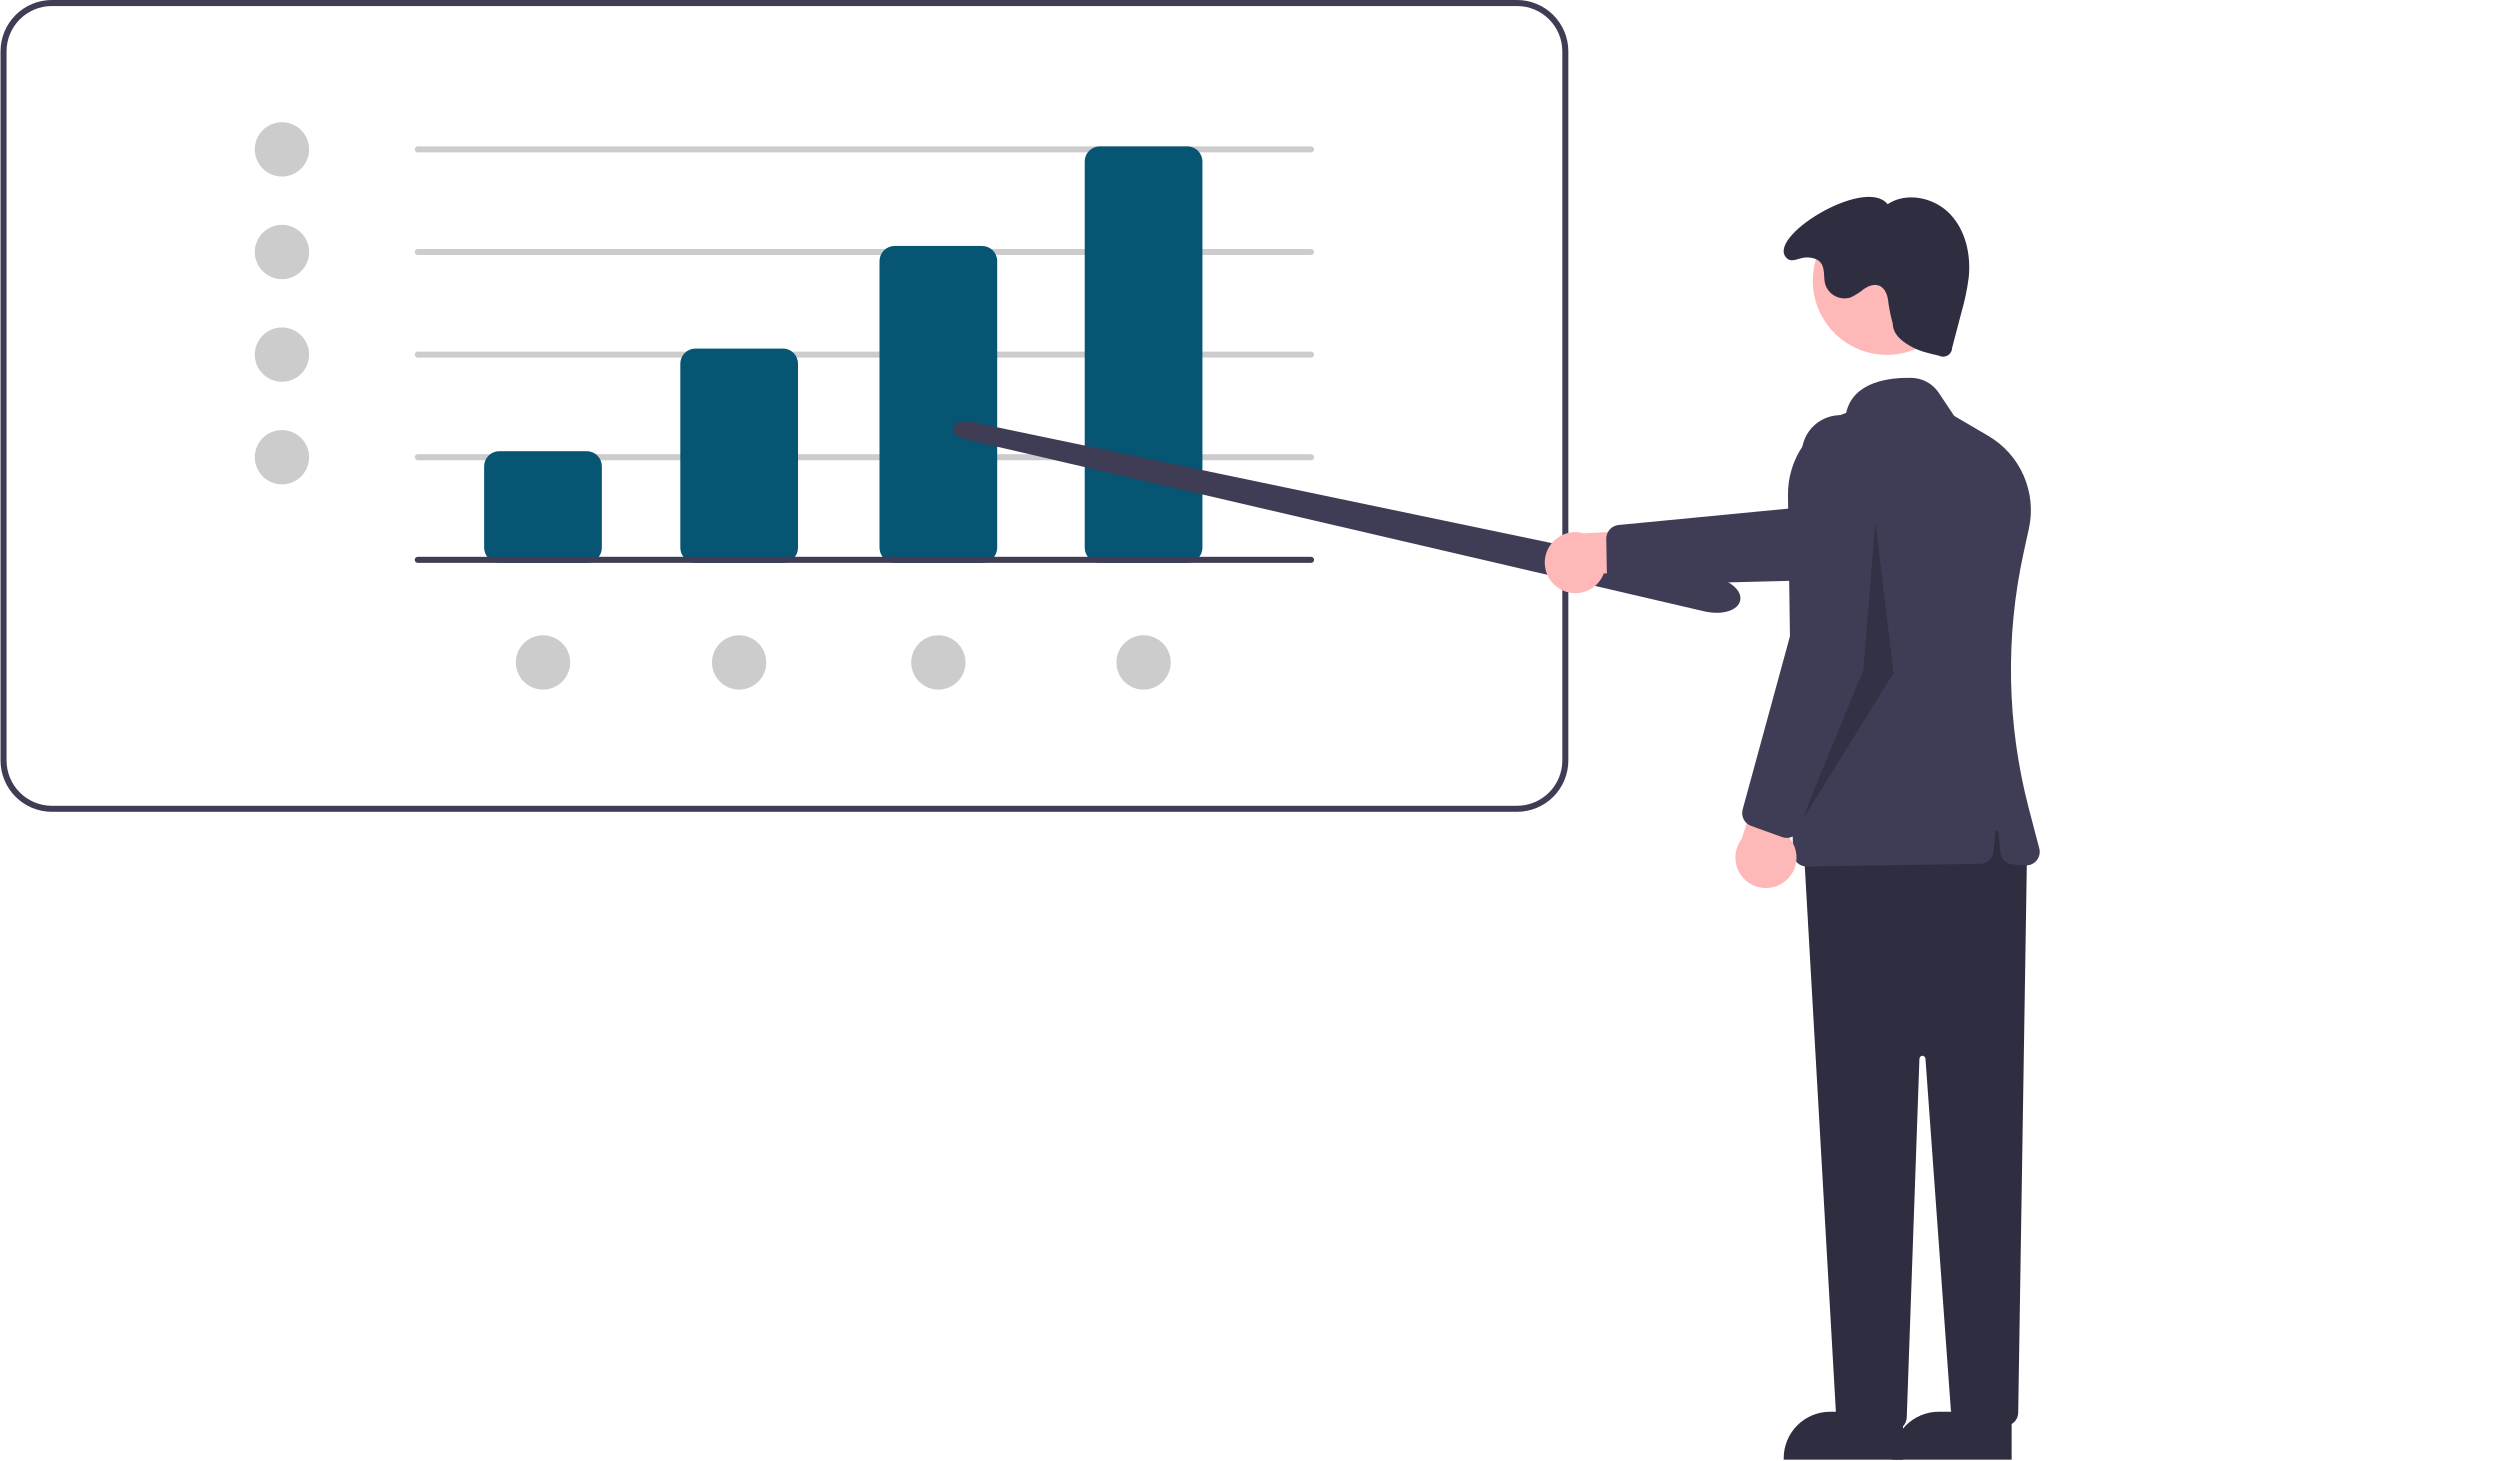 <svg width="3302" height="1930" viewBox="0 0 3302 1930" fill="none" xmlns="http://www.w3.org/2000/svg">
<g clip-path="url(#clip0_39_177)">
<path d="M2003.71 1072.26H68.454C50.488 1072.24 33.264 1065.1 20.56 1052.39C7.857 1039.69 0.711 1022.47 0.69 1004.5V67.764C0.711 49.798 7.857 32.574 20.56 19.87C33.264 7.166 50.488 0.02 68.454 0H2003.71C2021.68 0.02 2038.9 7.166 2051.61 19.87C2064.31 32.574 2071.46 49.798 2071.48 67.764V1004.5C2071.46 1022.47 2064.31 1039.69 2051.61 1052.39C2038.9 1065.1 2021.68 1072.24 2003.71 1072.26ZM68.454 7.972C52.602 7.99 37.404 14.295 26.195 25.505C14.986 36.714 8.681 51.912 8.663 67.764V1004.5C8.681 1020.35 14.986 1035.55 26.195 1046.76C37.404 1057.97 52.602 1064.27 68.454 1064.29H2003.71C2019.56 1064.27 2034.76 1057.97 2045.97 1046.76C2057.18 1035.55 2063.49 1020.35 2063.5 1004.5V67.764C2063.49 51.912 2057.18 36.714 2045.97 25.505C2034.76 14.295 2019.56 7.99 2003.71 7.972H68.454Z" fill="#3F3D56"/>
<path d="M372.396 233.188C392.209 233.188 408.271 217.126 408.271 197.312C408.271 177.499 392.209 161.438 372.396 161.438C352.582 161.438 336.521 177.499 336.521 197.312C336.521 217.126 352.582 233.188 372.396 233.188Z" fill="#CCCCCC"/>
<path d="M372.396 368.715C392.209 368.715 408.271 352.654 408.271 332.84C408.271 313.027 392.209 296.965 372.396 296.965C352.582 296.965 336.521 313.027 336.521 332.84C336.521 352.654 352.582 368.715 372.396 368.715Z" fill="#CCCCCC"/>
<path d="M372.396 504.243C392.209 504.243 408.271 488.181 408.271 468.368C408.271 448.555 392.209 432.493 372.396 432.493C352.582 432.493 336.521 448.555 336.521 468.368C336.521 488.181 352.582 504.243 372.396 504.243Z" fill="#CCCCCC"/>
<path d="M372.396 639.771C392.209 639.771 408.271 623.709 408.271 603.896C408.271 584.083 392.209 568.021 372.396 568.021C352.582 568.021 336.521 584.083 336.521 603.896C336.521 623.709 352.582 639.771 372.396 639.771Z" fill="#CCCCCC"/>
<path d="M976.291 910.827C996.104 910.827 1012.17 894.765 1012.17 874.952C1012.17 855.138 996.104 839.077 976.291 839.077C956.478 839.077 940.416 855.138 940.416 874.952C940.416 894.765 956.478 910.827 976.291 910.827Z" fill="#CCCCCC"/>
<path d="M717.194 910.827C737.007 910.827 753.069 894.765 753.069 874.952C753.069 855.138 737.007 839.077 717.194 839.077C697.381 839.077 681.319 855.138 681.319 874.952C681.319 894.765 697.381 910.827 717.194 910.827Z" fill="#CCCCCC"/>
<path d="M1510.43 910.827C1530.24 910.827 1546.31 894.765 1546.31 874.952C1546.31 855.138 1530.24 839.077 1510.43 839.077C1490.62 839.077 1474.56 855.138 1474.56 874.952C1474.56 894.765 1490.62 910.827 1510.43 910.827Z" fill="#CCCCCC"/>
<path d="M1239.37 910.827C1259.19 910.827 1275.25 894.765 1275.25 874.952C1275.25 855.138 1259.19 839.077 1239.37 839.077C1219.56 839.077 1203.5 855.138 1203.5 874.952C1203.5 894.765 1219.56 910.827 1239.37 910.827Z" fill="#CCCCCC"/>
<path d="M1731.66 201.299H551.77C550.713 201.299 549.699 200.879 548.952 200.131C548.204 199.384 547.784 198.37 547.784 197.313C547.784 196.256 548.204 195.242 548.952 194.494C549.699 193.747 550.713 193.327 551.77 193.327H1731.66C1732.72 193.327 1733.73 193.747 1734.48 194.494C1735.23 195.242 1735.65 196.256 1735.65 197.313C1735.65 198.37 1735.23 199.384 1734.48 200.131C1733.73 200.879 1732.72 201.299 1731.66 201.299Z" fill="#CCCCCC"/>
<path d="M1731.66 336.827H551.77C550.713 336.827 549.699 336.407 548.952 335.659C548.204 334.912 547.784 333.898 547.784 332.841C547.784 331.783 548.204 330.77 548.952 330.022C549.699 329.275 550.713 328.854 551.77 328.854H1731.66C1732.72 328.854 1733.73 329.275 1734.48 330.022C1735.23 330.77 1735.65 331.783 1735.65 332.841C1735.65 333.898 1735.23 334.912 1734.48 335.659C1733.73 336.407 1732.72 336.827 1731.66 336.827Z" fill="#CCCCCC"/>
<path d="M1731.66 472.355H551.77C550.713 472.355 549.699 471.935 548.952 471.187C548.204 470.439 547.784 469.426 547.784 468.368C547.784 467.311 548.204 466.297 548.952 465.55C549.699 464.802 550.713 464.382 551.77 464.382H1731.66C1732.72 464.382 1733.73 464.802 1734.48 465.55C1735.23 466.297 1735.65 467.311 1735.65 468.368C1735.65 469.426 1735.23 470.439 1734.48 471.187C1733.73 471.935 1732.72 472.355 1731.66 472.355Z" fill="#CCCCCC"/>
<path d="M1731.66 607.882H551.77C550.713 607.882 549.699 607.462 548.952 606.715C548.204 605.967 547.784 604.953 547.784 603.896C547.784 602.839 548.204 601.825 548.952 601.078C549.699 600.33 550.713 599.91 551.77 599.91H1731.66C1732.72 599.91 1733.73 600.33 1734.48 601.078C1735.23 601.825 1735.65 602.839 1735.65 603.896C1735.65 604.953 1735.23 605.967 1734.48 606.715C1733.73 607.462 1732.72 607.882 1731.66 607.882Z" fill="#CCCCCC"/>
<path d="M774.993 743.41H659.395C654.111 743.404 649.045 741.302 645.309 737.566C641.573 733.829 639.471 728.763 639.465 723.479V615.854C639.471 610.57 641.573 605.504 645.309 601.768C649.045 598.032 654.111 595.93 659.395 595.924H774.993C780.277 595.93 785.342 598.032 789.079 601.768C792.815 605.504 794.917 610.57 794.923 615.854V723.479C794.917 728.763 792.815 733.829 789.079 737.566C785.342 741.302 780.277 743.404 774.993 743.41Z" fill="#065573"/>
<path d="M1034.09 743.41H918.493C913.209 743.404 908.143 741.302 904.406 737.566C900.67 733.829 898.568 728.763 898.562 723.479V480.327C898.568 475.042 900.67 469.977 904.406 466.24C908.143 462.504 913.209 460.402 918.493 460.396H1034.09C1039.37 460.402 1044.44 462.504 1048.18 466.24C1051.91 469.977 1054.01 475.042 1054.02 480.327V723.479C1054.01 728.763 1051.91 733.829 1048.18 737.566C1044.44 741.302 1039.37 743.404 1034.09 743.41Z" fill="#065573"/>
<path d="M1297.17 743.41H1181.58C1176.29 743.404 1171.23 741.302 1167.49 737.566C1163.75 733.829 1161.65 728.763 1161.65 723.479V344.799C1161.65 339.515 1163.75 334.449 1167.49 330.712C1171.23 326.976 1176.29 324.874 1181.58 324.868H1297.17C1302.46 324.874 1307.52 326.976 1311.26 330.712C1315 334.449 1317.1 339.515 1317.1 344.799V723.479C1317.1 728.763 1315 733.829 1311.26 737.566C1307.52 741.302 1302.46 743.404 1297.17 743.41Z" fill="#065573"/>
<path d="M1568.23 743.41H1452.63C1447.35 743.404 1442.28 741.302 1438.55 737.566C1434.81 733.829 1432.71 728.764 1432.7 723.479V213.257C1432.71 207.973 1434.81 202.907 1438.55 199.171C1442.28 195.435 1447.35 193.333 1452.63 193.327H1568.23C1573.51 193.333 1578.58 195.435 1582.32 199.171C1586.05 202.907 1588.15 207.973 1588.16 213.257V723.479C1588.15 728.764 1586.05 733.829 1582.32 737.566C1578.58 741.302 1573.51 743.404 1568.23 743.41Z" fill="#065573"/>
<path d="M2267.23 809.411C2262.7 809.399 2258.18 808.946 2253.74 808.058C2252.93 807.896 2252.11 807.722 2251.3 807.534L1275.11 580.248C1264.51 577.778 1257.47 571.108 1258.73 564.73C1259.26 562.852 1260.3 561.158 1261.74 559.834C1263.17 558.51 1264.94 557.608 1266.86 557.227C1271.57 555.928 1276.53 555.818 1281.3 556.906L2263.54 762.039C2285.66 766.655 2301.01 780.229 2298.5 792.937C2297.18 799.588 2291.32 804.743 2282.01 807.457C2277.2 808.797 2272.22 809.455 2267.23 809.411Z" fill="#3F3D56"/>
<path d="M2060.44 777.965C2065.49 780.934 2071.13 782.76 2076.97 783.313C2082.8 783.866 2088.69 783.134 2094.21 781.167C2099.73 779.2 2104.75 776.047 2108.92 771.929C2113.09 767.812 2116.3 762.83 2118.34 757.335L2260.75 760.305L2221.3 697.675L2092.11 704.456C2082.65 701.648 2072.49 702.406 2063.56 706.588C2054.62 710.769 2047.53 718.084 2043.62 727.145C2039.72 736.205 2039.28 746.383 2042.38 755.75C2045.48 765.116 2051.9 773.021 2060.44 777.965Z" fill="#FFB8B8"/>
<path d="M2122.3 755.216L2121.56 711.565C2121.5 707.06 2123.14 702.698 2126.14 699.337C2129.14 695.976 2133.29 693.86 2137.77 693.406L2393.68 668.709L2606.9 598.8C2613.34 596.69 2620.13 595.88 2626.88 596.418C2633.63 596.956 2640.21 598.83 2646.23 601.933C2652.25 605.035 2657.59 609.303 2661.95 614.489C2666.3 619.675 2669.59 625.675 2671.6 632.14C2673.62 638.606 2674.33 645.407 2673.69 652.15C2673.06 658.893 2671.09 665.442 2667.9 671.417C2664.71 677.391 2660.37 682.672 2655.12 686.953C2649.87 691.233 2643.82 694.427 2637.33 696.35L2401.32 766.225L2140.68 772.846C2136.74 772.941 2132.88 771.739 2129.69 769.425C2126.5 767.11 2124.16 763.812 2123.03 760.037C2122.57 758.471 2122.32 756.849 2122.3 755.216Z" fill="#3F3D56"/>
<path d="M2501.01 1880.58L2452.14 1880.57L2428.89 1692.08L2501.02 1692.08L2501.01 1880.58Z" fill="#FFB8B8"/>
<path d="M2513.47 1927.95L2355.9 1927.94V1925.95C2355.9 1917.89 2357.49 1909.92 2360.57 1902.48C2363.65 1895.04 2368.17 1888.27 2373.86 1882.58C2379.56 1876.88 2386.32 1872.37 2393.76 1869.28C2401.2 1866.2 2409.18 1864.62 2417.23 1864.62H2417.24L2513.48 1864.62L2513.47 1927.95Z" fill="#2F2E41"/>
<path d="M2644.51 1880.58L2595.64 1880.57L2572.39 1692.08L2644.52 1692.08L2644.51 1880.58Z" fill="#FFB8B8"/>
<path d="M2656.97 1927.95L2499.4 1927.94V1925.95C2499.4 1917.89 2500.99 1909.92 2504.07 1902.48C2507.15 1895.04 2511.67 1888.27 2517.36 1882.58C2523.06 1876.88 2529.82 1872.37 2537.26 1869.28C2544.7 1866.2 2552.68 1864.62 2560.73 1864.62H2560.74L2656.98 1864.62L2656.97 1927.95Z" fill="#2F2E41"/>
<path d="M2677.31 1123.68L2665.64 1865.9C2665.6 1868.25 2665.11 1870.57 2664.2 1872.71C2663.29 1874.85 2661.98 1876.76 2660.35 1878.33C2658.72 1879.9 2656.8 1881.09 2654.72 1881.83C2652.64 1882.58 2650.44 1882.85 2648.25 1882.63L2591.07 1877.06C2587.32 1876.7 2583.81 1874.92 2581.16 1872.05C2578.52 1869.17 2576.91 1865.39 2576.61 1861.36L2543.14 1398.38C2543.06 1397.3 2542.59 1396.28 2541.84 1395.55C2541.09 1394.82 2540.1 1394.42 2539.08 1394.44C2538.07 1394.46 2537.09 1394.9 2536.37 1395.66C2535.64 1396.43 2535.22 1397.46 2535.18 1398.55L2518.44 1872.13C2518.29 1876.55 2516.54 1880.73 2513.57 1883.79C2510.6 1886.86 2506.64 1888.57 2502.51 1888.57H2441.18C2437.12 1888.57 2433.21 1886.91 2430.26 1883.93C2427.3 1880.95 2425.52 1876.87 2425.27 1872.52L2382.34 1119.4L2637.45 1051.03L2677.31 1123.68Z" fill="#2F2E41"/>
<path d="M2492.27 468.678C2546.34 468.678 2590.17 424.845 2590.17 370.775C2590.17 316.704 2546.34 272.872 2492.27 272.872C2438.2 272.872 2394.37 316.704 2394.37 370.775C2394.37 424.845 2438.2 468.678 2492.27 468.678Z" fill="#FFB8B8"/>
<path d="M2373.6 1139.4C2371.9 1137.76 2370.55 1135.8 2369.62 1133.63C2368.68 1131.47 2368.19 1129.14 2368.16 1126.78L2361.56 654.654C2361.16 630.638 2368.39 607.113 2382.2 587.46C2396.01 567.807 2415.69 553.036 2438.42 545.27C2447.59 503.657 2496.41 498.445 2524.87 499.067C2531.97 499.22 2538.93 501.084 2545.16 504.5C2551.39 507.916 2556.7 512.784 2560.65 518.69L2581.05 549.291L2626.02 575.648C2646.83 587.794 2663.24 606.236 2672.89 628.313C2682.54 650.391 2684.93 674.963 2679.71 698.486L2672.79 729.974C2648.41 841.423 2650.73 957.057 2679.56 1067.44L2693.49 1120.55C2694.21 1123.32 2694.27 1126.22 2693.64 1129.01C2693.02 1131.8 2691.74 1134.4 2689.91 1136.6C2688.07 1138.79 2685.74 1140.52 2683.11 1141.63C2680.47 1142.74 2677.61 1143.2 2674.76 1142.98L2658.58 1141.74C2654.38 1141.42 2650.43 1139.63 2647.41 1136.69C2644.4 1133.74 2642.52 1129.83 2642.11 1125.64L2639.43 1098.87C2639.38 1098.38 2639.15 1097.92 2638.78 1097.59C2638.42 1097.26 2637.94 1097.07 2637.45 1097.07C2636.95 1097.07 2636.48 1097.26 2636.11 1097.59C2635.74 1097.92 2635.51 1098.38 2635.46 1098.87L2632.87 1124.79C2632.44 1129.17 2630.4 1133.23 2627.16 1136.21C2623.92 1139.19 2619.7 1140.87 2615.3 1140.94L2386.37 1144.46C2386.28 1144.46 2386.18 1144.47 2386.09 1144.47C2381.42 1144.48 2376.94 1142.66 2373.6 1139.4Z" fill="#3F3D56"/>
<path d="M2499.93 427.208C2500.33 441.048 2509.94 449.055 2521.73 456.304C2533.53 463.553 2547.32 466.696 2560.83 469.728C2562.64 470.692 2564.67 471.171 2566.73 471.121C2568.78 471.071 2570.79 470.492 2572.55 469.44C2574.32 468.389 2575.78 466.9 2576.8 465.118C2577.83 463.336 2578.37 461.32 2578.39 459.266L2590.78 412.137C2595.16 397.083 2598.35 381.706 2600.32 366.15C2603.3 336.217 2596.21 304.018 2575.31 282.376C2554.42 260.734 2518.19 253.046 2493.15 269.721C2463.44 231.774 2327.64 315.613 2361.14 342C2367.1 346.695 2376.21 340.755 2383.77 340.179C2391.34 339.603 2399.82 340.934 2404.62 346.805C2410.9 354.475 2408.16 365.9 2410.75 375.468C2411.82 378.835 2413.55 381.957 2415.83 384.653C2418.11 387.349 2420.91 389.567 2424.05 391.178C2427.19 392.789 2430.62 393.762 2434.15 394.041C2437.67 394.32 2441.21 393.898 2444.57 392.801C2450.82 389.72 2456.71 385.937 2462.11 381.526C2467.91 377.661 2475.24 374.806 2481.77 377.243C2490.38 380.456 2493.44 390.997 2494.22 400.154C2495.53 409.286 2497.44 418.324 2499.93 427.208Z" fill="#2F2E41"/>
<path opacity="0.2" d="M2477.06 689.598L2461.12 884.917L2377.41 1088.21L2500.98 888.903L2477.06 689.598Z" fill="black"/>
<path d="M2357.84 1163.91C2362.41 1160.24 2366.12 1155.62 2368.7 1150.36C2371.29 1145.1 2372.69 1139.34 2372.82 1133.48C2372.94 1127.62 2371.77 1121.81 2369.4 1116.45C2367.03 1111.09 2363.52 1106.32 2359.1 1102.46L2412.43 970.379L2339.87 985.031L2300.36 1108.21C2294.37 1116.06 2291.48 1125.83 2292.21 1135.66C2292.95 1145.5 2297.27 1154.73 2304.36 1161.59C2311.44 1168.46 2320.8 1172.49 2330.66 1172.91C2340.51 1173.34 2350.18 1170.14 2357.84 1163.91Z" fill="#FFB8B8"/>
<path d="M2353.95 1105.66L2312.88 1090.86C2308.65 1089.31 2305.15 1086.23 2303.07 1082.24C2301 1078.24 2300.49 1073.61 2301.66 1069.25L2369.41 821.241L2379.74 597.092C2380.05 590.327 2381.71 583.69 2384.61 577.569C2387.5 571.448 2391.59 565.965 2396.63 561.437C2401.67 556.91 2407.55 553.429 2413.95 551.197C2420.34 548.966 2427.12 548.028 2433.88 548.437C2440.64 548.847 2447.25 550.597 2453.33 553.585C2459.41 556.573 2464.83 560.739 2469.28 565.842C2473.74 570.945 2477.13 576.882 2479.27 583.308C2481.41 589.735 2482.25 596.522 2481.74 603.276L2463.29 848.714L2376.96 1094.73C2375.65 1098.45 2373.16 1101.63 2369.86 1103.79C2366.56 1105.95 2362.65 1106.97 2358.72 1106.69C2357.09 1106.56 2355.49 1106.22 2353.95 1105.66Z" fill="#3F3D56"/>
<path d="M1731.66 743.41H551.77C550.713 743.41 549.699 742.99 548.952 742.242C548.204 741.495 547.784 740.481 547.784 739.424C547.784 738.366 548.204 737.353 548.952 736.605C549.699 735.858 550.713 735.438 551.77 735.438H1731.66C1732.72 735.438 1733.73 735.858 1734.48 736.605C1735.23 737.353 1735.65 738.366 1735.65 739.424C1735.65 740.481 1735.23 741.495 1734.48 742.242C1733.73 742.99 1732.72 743.41 1731.66 743.41Z" fill="#3F3D56"/>
</g>
<defs>
<clipPath id="clip0_39_177">
<rect width="3300.81" height="1929.28" fill="white" transform="translate(0.69)"/>
</clipPath>
</defs>
</svg>
